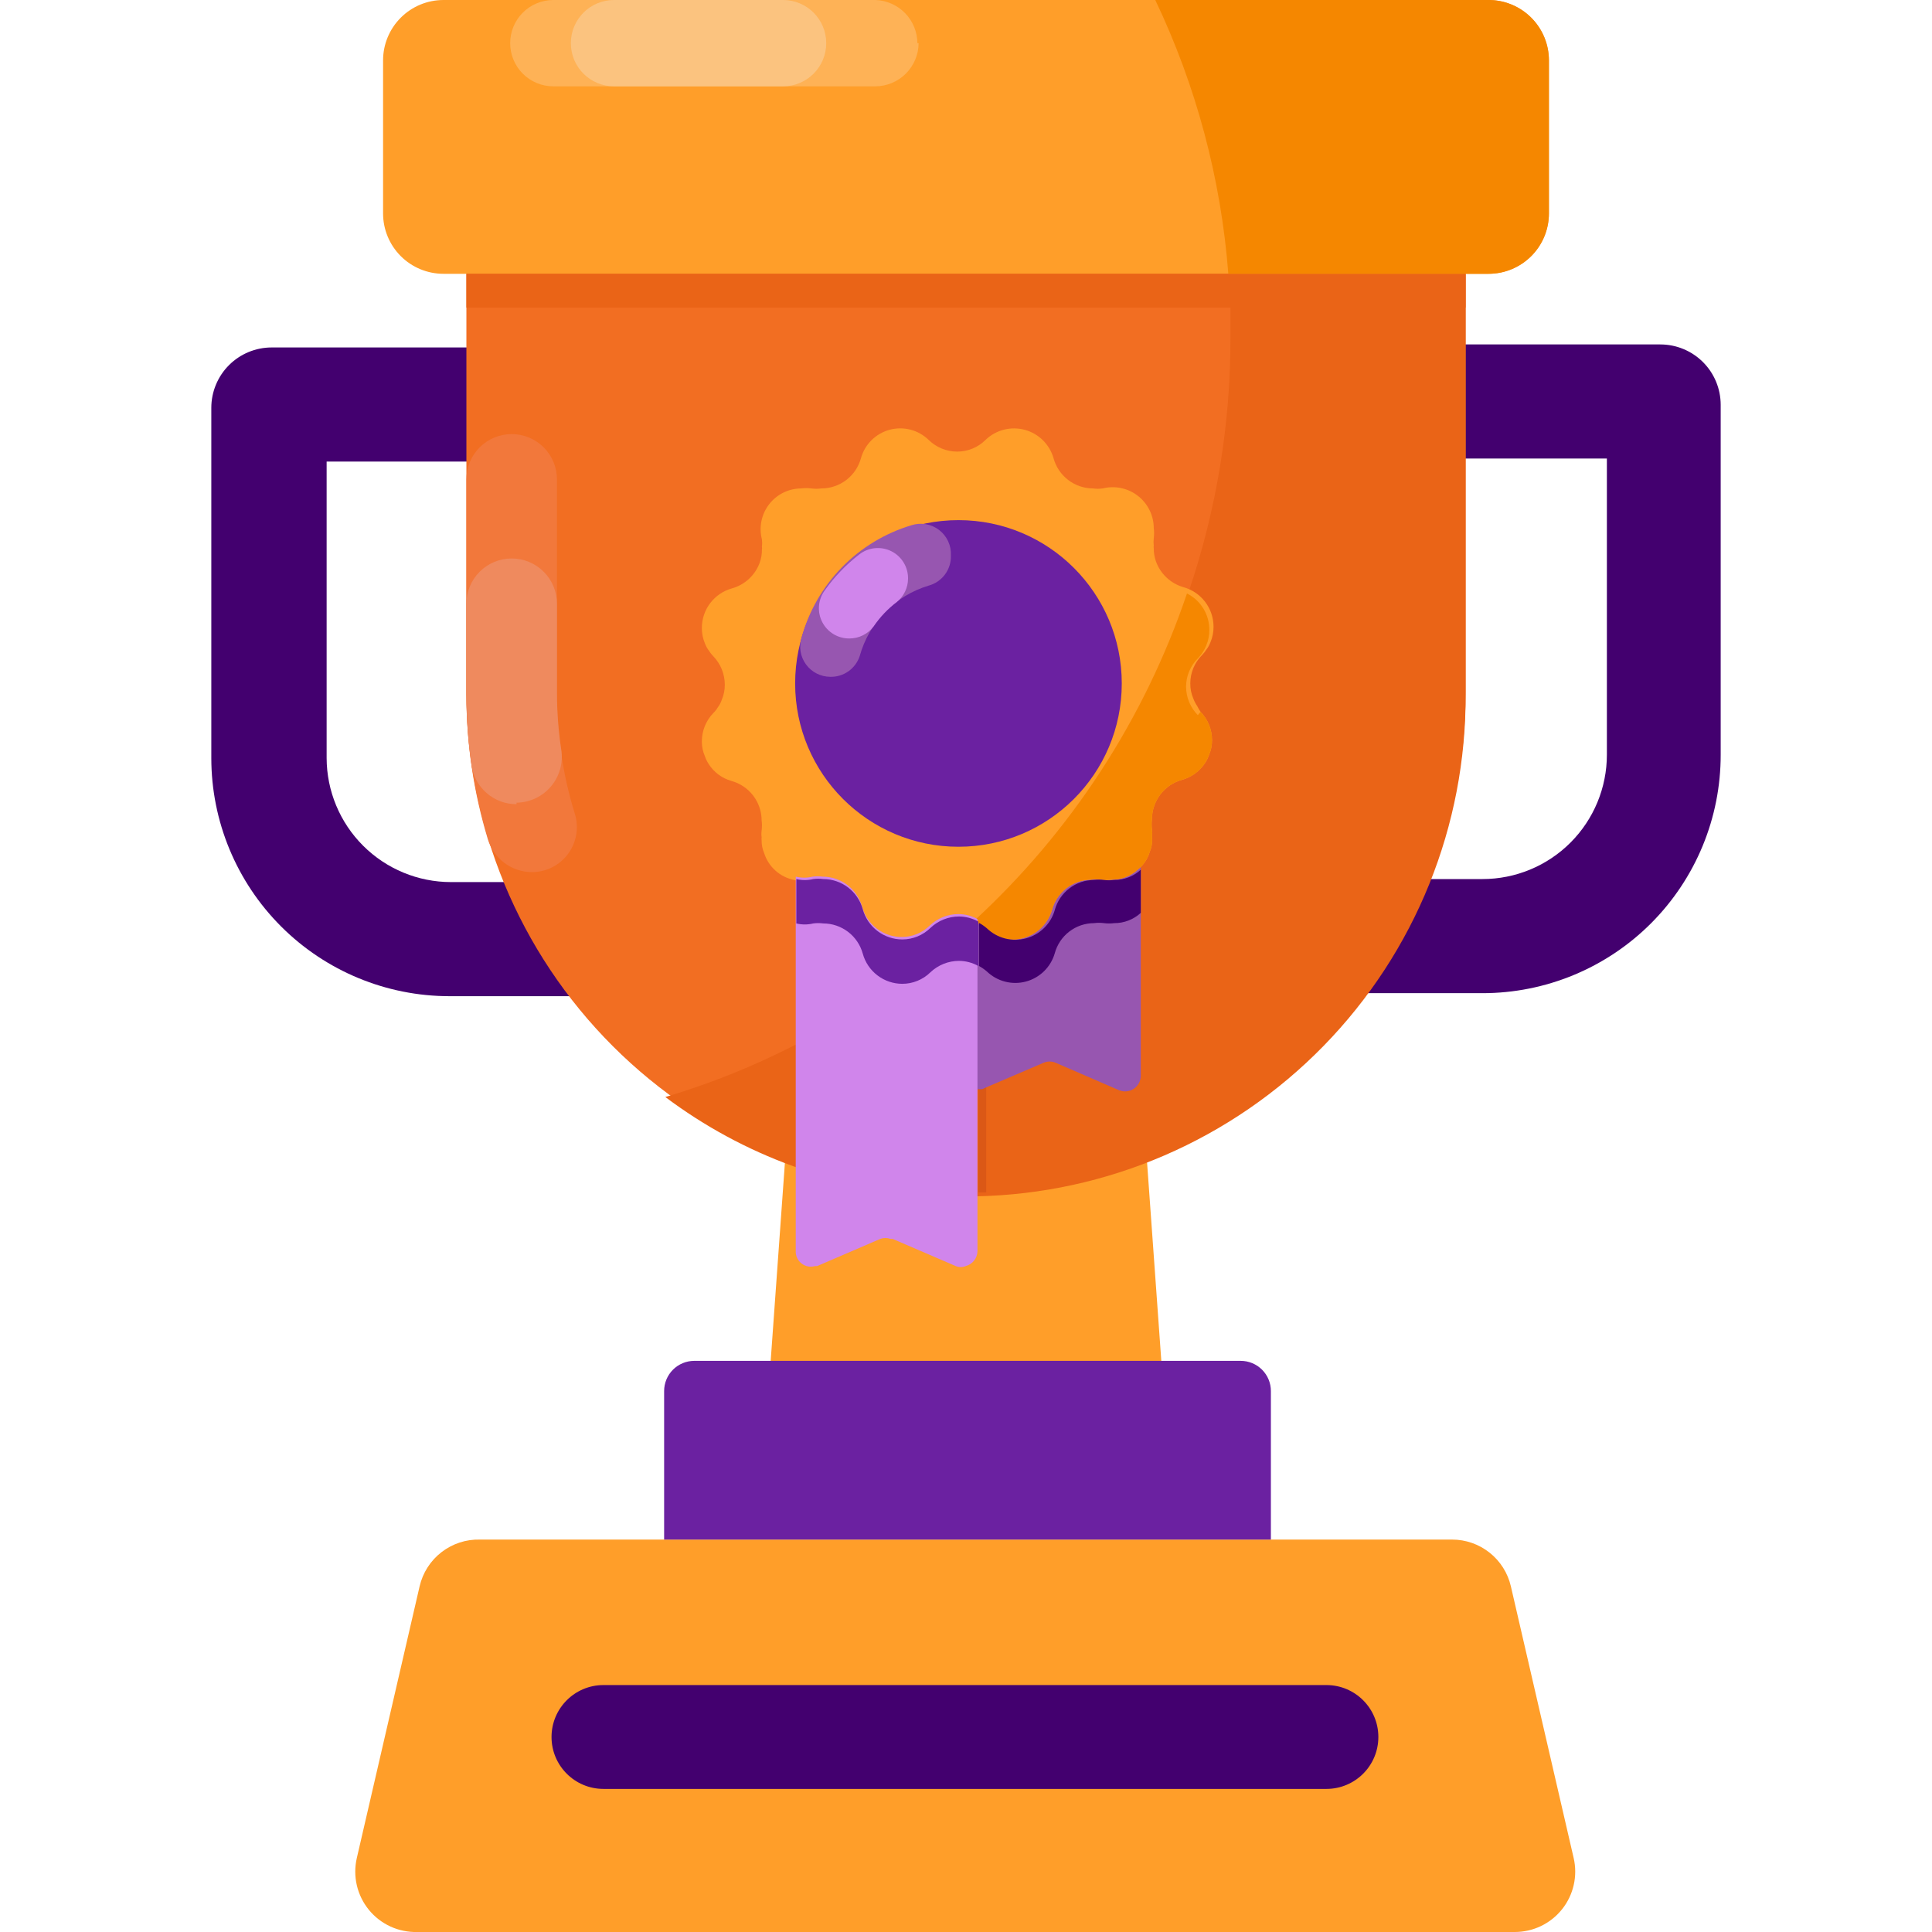 <?xml version="1.0" encoding="UTF-8"?> <svg xmlns="http://www.w3.org/2000/svg" width="300" height="300" viewBox="0 0 300 300" fill="none"> <g clip-path="url(#clip0_109_2)"> <path d="M235.219 300H64.781C63.351 300.037 61.931 299.746 60.63 299.149C59.329 298.552 58.183 297.665 57.278 296.557C56.373 295.448 55.734 294.147 55.409 292.753C55.085 291.359 55.084 289.91 55.406 288.516L65.156 246.328C65.642 244.222 66.84 242.348 68.549 241.024C70.257 239.7 72.371 239.007 74.531 239.063H225.469C227.59 239.061 229.648 239.779 231.308 241.099C232.969 242.418 234.132 244.262 234.609 246.328L244.359 288.516C244.677 289.89 244.68 291.319 244.368 292.695C244.057 294.071 243.439 295.359 242.56 296.463C241.681 297.567 240.565 298.459 239.294 299.071C238.023 299.683 236.63 300.001 235.219 300Z" fill="#FF9E29"></path> <path d="M205.969 277.781C210.422 277.781 214.031 274.172 214.031 269.719C214.031 265.266 210.422 261.656 205.969 261.656H93.703C89.25 261.656 85.641 265.266 85.641 269.719C85.641 274.172 89.25 277.781 93.703 277.781H205.969Z" fill="#43006F"></path> <path d="M180.75 217.172H119.25L125.156 134.953H174.844L180.75 217.172Z" fill="#FF9E29"></path> <path d="M139.781 154.687H69.797C59.988 154.687 50.581 150.791 43.645 143.855C36.709 136.919 32.812 127.512 32.812 117.703V63.328C32.812 60.842 33.8 58.457 35.558 56.699C37.316 54.941 39.701 53.953 42.188 53.953H139.781V154.687ZM50.719 71.672V117.703C50.731 122.817 52.771 127.717 56.392 131.329C60.012 134.94 64.917 136.969 70.031 136.969H121.875V71.672H50.719Z" fill="#43006F"></path> <path d="M230.203 154.219H160.219V53.484H257.812C260.299 53.484 262.683 54.472 264.442 56.23C266.2 57.988 267.187 60.373 267.187 62.859V117.187C267.194 122.048 266.242 126.863 264.386 131.355C262.53 135.848 259.807 139.93 256.372 143.37C252.937 146.809 248.857 149.537 244.367 151.399C239.877 153.261 235.064 154.219 230.203 154.219ZM178.125 136.5H230.203C235.325 136.5 240.237 134.465 243.859 130.843C247.481 127.222 249.516 122.309 249.516 117.187V71.203H178.125V136.5Z" fill="#43006F"></path> <path d="M72.422 23.016H227.578V107.391C227.603 117.594 225.614 127.702 221.727 137.136C217.839 146.57 212.129 155.144 204.922 162.368C197.716 169.592 189.156 175.323 179.731 179.233C170.307 183.143 160.203 185.156 150 185.156V185.156C129.425 185.156 109.693 176.983 95.144 162.434C80.595 147.885 72.422 128.153 72.422 107.578V23.203V23.016Z" fill="#F26E22"></path> <path d="M86.484 107.812V74.438C86.484 72.573 85.744 70.784 84.425 69.466C83.106 68.147 81.318 67.406 79.453 67.406V67.406C77.588 67.406 75.8 68.147 74.481 69.466C73.163 70.784 72.422 72.573 72.422 74.438V107.812C72.419 115.435 73.541 123.017 75.75 130.312C76.19 131.778 77.087 133.064 78.31 133.983C79.532 134.902 81.017 135.406 82.547 135.422V135.422C83.648 135.429 84.736 135.175 85.721 134.682C86.706 134.188 87.56 133.469 88.214 132.582C88.868 131.695 89.302 130.666 89.482 129.579C89.662 128.492 89.583 127.378 89.25 126.328C87.395 120.332 86.463 114.089 86.484 107.812V107.812Z" fill="#F2783B"></path> <path d="M80.203 124.641C81.23 124.628 82.243 124.393 83.17 123.952C84.098 123.511 84.92 122.875 85.579 122.087C86.238 121.299 86.718 120.377 86.988 119.386C87.258 118.395 87.31 117.357 87.141 116.344C86.719 113.519 86.499 110.668 86.484 107.812V93.75C86.484 91.885 85.744 90.097 84.425 88.778C83.106 87.46 81.318 86.719 79.453 86.719C77.588 86.719 75.8 87.46 74.481 88.778C73.163 90.097 72.422 91.885 72.422 93.75V107.812C72.426 111.499 72.692 115.18 73.219 118.828C73.457 120.51 74.295 122.048 75.579 123.16C76.862 124.271 78.505 124.88 80.203 124.875V124.641Z" fill="#EF8A5E"></path> <path d="M191.062 47.766C191.062 49.312 191.062 50.859 191.062 52.453C191.084 65.795 188.914 79.049 184.641 91.688C185.692 92.214 186.574 93.024 187.187 94.027C187.8 95.029 188.12 96.184 188.109 97.359C188.117 98.18 187.957 98.993 187.641 99.75C187.338 100.501 186.892 101.185 186.328 101.766C185.159 102.934 184.501 104.519 184.5 106.172C184.511 107.823 185.167 109.404 186.328 110.578C187.472 111.76 188.111 113.34 188.109 114.984C188.118 115.775 187.958 116.557 187.641 117.281C187.306 118.21 186.751 119.045 186.025 119.714C185.299 120.383 184.422 120.867 183.469 121.125C182.123 121.494 180.936 122.295 180.089 123.404C179.242 124.514 178.783 125.87 178.781 127.266C178.712 127.779 178.712 128.299 178.781 128.812C178.83 129.17 178.83 129.533 178.781 129.891C178.882 130.702 178.769 131.527 178.453 132.281C178.141 133.368 177.503 134.334 176.625 135.047C175.501 136.08 174.027 136.649 172.5 136.641C171.971 136.709 171.435 136.709 170.906 136.641C170.393 136.572 169.873 136.572 169.359 136.641C167.97 136.645 166.62 137.106 165.519 137.953C164.418 138.8 163.626 139.986 163.266 141.328C162.96 142.383 162.386 143.34 161.602 144.108C160.817 144.876 159.847 145.428 158.786 145.711C157.725 145.994 156.609 145.998 155.546 145.723C154.483 145.448 153.509 144.903 152.719 144.141C152.333 143.761 151.89 143.445 151.406 143.203V143.203H151.125C147.269 146.752 143.182 150.04 138.891 153.047C133.894 156.579 128.628 159.714 123.141 162.422C116.786 165.66 110.149 168.312 103.312 170.344C109.355 174.882 116.037 178.5 123.141 181.078C131.618 184.151 140.562 185.736 149.578 185.766H151.5C171.883 185.384 191.295 176.989 205.534 162.399C219.773 147.81 227.693 128.199 227.578 107.812V47.766H191.062Z" fill="#EA6417"></path> <path d="M227.578 23.016H72.422V42.516H227.578V23.016Z" fill="#EA6417"></path> <path d="M153.141 133.594V185.156H151.922V133.594H153.141Z" fill="#DB5816"></path> <path d="M151.922 133.594V142.969C151.005 142.454 149.973 142.18 148.922 142.172C147.264 142.173 145.67 142.811 144.469 143.953C143.304 145.094 141.739 145.733 140.109 145.734C138.714 145.733 137.357 145.273 136.248 144.427C135.139 143.58 134.338 142.393 133.969 141.047C133.599 139.701 132.799 138.514 131.689 137.667C130.58 136.82 129.224 136.361 127.828 136.359C127.315 136.29 126.795 136.29 126.281 136.359C125.419 136.57 124.519 136.57 123.656 136.359V133.594H151.922Z" fill="#FF9E29"></path> <path d="M153.141 133.594V143.625C152.765 143.302 152.357 143.019 151.922 142.781V133.406L153.141 133.594Z" fill="#E28824"></path> <path d="M148.828 106.125V166.781C148.829 167.157 148.916 167.528 149.084 167.864C149.251 168.2 149.494 168.494 149.794 168.72C150.093 168.947 150.441 169.102 150.81 169.172C151.18 169.242 151.56 169.226 151.922 169.125H152.25H152.531L153.141 168.844L162 165.047C162.309 164.907 162.645 164.835 162.984 164.835C163.324 164.835 163.659 164.907 163.969 165.047L173.719 169.266C174.091 169.43 174.499 169.499 174.905 169.465C175.311 169.431 175.702 169.296 176.042 169.072C176.383 168.849 176.662 168.543 176.853 168.184C177.045 167.825 177.144 167.423 177.141 167.016V106.125H148.828Z" fill="#9756B0"></path> <path d="M186.422 110.531C187.566 111.713 188.204 113.293 188.203 114.938C188.211 115.728 188.052 116.511 187.734 117.234C187.595 117.646 187.406 118.04 187.172 118.406C186.339 119.711 185.054 120.663 183.563 121.078C182.217 121.448 181.029 122.248 180.183 123.358C179.336 124.467 178.877 125.823 178.875 127.219C178.806 127.732 178.806 128.252 178.875 128.766C178.924 129.123 178.924 129.486 178.875 129.844V129.844C178.976 130.656 178.863 131.48 178.547 132.234C178.235 133.321 177.597 134.287 176.719 135C175.594 136.033 174.121 136.602 172.594 136.594C172.065 136.662 171.529 136.662 171 136.594C170.487 136.525 169.966 136.525 169.453 136.594C168.064 136.598 166.714 137.059 165.613 137.906C164.511 138.753 163.72 139.939 163.359 141.281C163.053 142.336 162.48 143.293 161.695 144.061C160.91 144.829 159.941 145.381 158.88 145.664C157.819 145.947 156.703 145.951 155.64 145.676C154.577 145.401 153.603 144.856 152.812 144.094V144.094C152.437 143.771 152.028 143.488 151.594 143.25C150.677 142.736 149.645 142.462 148.594 142.453C146.936 142.454 145.342 143.092 144.141 144.234C142.976 145.375 141.411 146.015 139.781 146.016C138.386 146.014 137.029 145.555 135.92 144.708C134.811 143.861 134.01 142.674 133.641 141.328C133.271 139.982 132.47 138.795 131.361 137.948C130.252 137.102 128.896 136.642 127.5 136.641C126.987 136.572 126.466 136.572 125.953 136.641C125.091 136.851 124.19 136.851 123.328 136.641V136.641C122.238 136.427 121.227 135.922 120.401 135.179C119.576 134.436 118.967 133.483 118.641 132.422C118.382 131.815 118.254 131.16 118.266 130.5C118.243 130.345 118.243 130.187 118.266 130.031V130.031C118.217 129.674 118.217 129.311 118.266 128.953C118.335 128.44 118.335 127.92 118.266 127.406C118.264 126.011 117.805 124.654 116.958 123.545C116.111 122.436 114.924 121.635 113.578 121.266C112.1 120.848 110.83 119.896 110.016 118.594C109.782 118.227 109.593 117.834 109.453 117.422C109.136 116.698 108.976 115.915 108.984 115.125C108.983 113.481 109.622 111.9 110.766 110.719C111.039 110.455 111.276 110.155 111.469 109.828C111.736 109.474 111.942 109.078 112.078 108.656C112.395 107.916 112.555 107.118 112.547 106.313C112.543 104.669 111.905 103.09 110.766 101.906C110.503 101.633 110.268 101.335 110.062 101.016C109.806 100.672 109.6 100.293 109.453 99.891C109.136 99.134 108.977 98.32 108.984 97.5C108.986 96.105 109.445 94.748 110.292 93.639C111.139 92.529 112.326 91.729 113.672 91.359C114.661 91.081 115.568 90.57 116.319 89.869C117.069 89.167 117.64 88.296 117.984 87.328V87.328C118.211 86.681 118.322 85.998 118.312 85.312C118.339 85.189 118.339 85.061 118.312 84.938C118.358 84.548 118.358 84.155 118.312 83.766C118.07 82.832 118.043 81.856 118.235 80.911C118.427 79.966 118.833 79.078 119.421 78.314C120.009 77.549 120.764 76.929 121.628 76.501C122.492 76.073 123.442 75.848 124.406 75.844C124.935 75.775 125.471 75.775 126 75.844C126.513 75.913 127.034 75.913 127.547 75.844C128.942 75.842 130.299 75.383 131.408 74.536C132.517 73.689 133.318 72.502 133.688 71.156C133.98 70.098 134.543 69.135 135.321 68.36C136.099 67.585 137.065 67.027 138.124 66.738C139.183 66.45 140.299 66.442 141.362 66.715C142.425 66.988 143.399 67.534 144.188 68.297C145.373 69.469 146.973 70.126 148.641 70.125C150.294 70.124 151.879 69.466 153.047 68.297C153.841 67.535 154.818 66.992 155.884 66.72C156.949 66.448 158.067 66.456 159.129 66.744C160.191 67.031 161.16 67.589 161.942 68.362C162.724 69.136 163.293 70.098 163.594 71.156C163.961 72.494 164.755 73.676 165.855 74.522C166.954 75.368 168.3 75.832 169.688 75.844C170.201 75.913 170.721 75.913 171.234 75.844C172.171 75.609 173.148 75.591 174.093 75.79C175.037 75.988 175.924 76.398 176.687 76.99C177.45 77.581 178.068 78.338 178.496 79.203C178.924 80.068 179.15 81.019 179.156 81.984C179.225 82.513 179.225 83.049 179.156 83.578C179.11 83.967 179.11 84.361 179.156 84.75C179.13 84.874 179.13 85.001 179.156 85.125C179.147 85.811 179.258 86.493 179.484 87.141V87.141C179.824 88.103 180.388 88.971 181.13 89.672C181.872 90.373 182.77 90.887 183.75 91.172C185.096 91.541 186.283 92.342 187.13 93.451C187.977 94.561 188.436 95.917 188.438 97.312C188.445 98.133 188.286 98.946 187.969 99.703C187.821 100.106 187.616 100.485 187.359 100.828C187.154 101.147 186.919 101.445 186.656 101.719C185.487 102.887 184.829 104.472 184.828 106.125C184.82 106.93 184.98 107.728 185.297 108.469C185.453 108.882 185.657 109.276 185.906 109.641C186.056 109.95 186.228 110.248 186.422 110.531Z" fill="#FF9E29"></path> <path d="M186.422 110.531C187.566 111.713 188.204 113.293 188.203 114.938C188.211 115.728 188.052 116.511 187.734 117.234C187.399 118.163 186.845 118.998 186.119 119.667C185.393 120.336 184.516 120.82 183.562 121.078C182.217 121.448 181.029 122.248 180.183 123.358C179.336 124.467 178.877 125.823 178.875 127.219C178.806 127.732 178.806 128.252 178.875 128.766C178.924 129.123 178.924 129.486 178.875 129.844V129.844C178.976 130.656 178.863 131.48 178.547 132.234C178.235 133.321 177.597 134.287 176.719 135C175.594 136.033 174.121 136.602 172.594 136.594C172.065 136.662 171.529 136.662 171 136.594C170.487 136.525 169.966 136.525 169.453 136.594C168.064 136.598 166.714 137.059 165.613 137.906C164.511 138.753 163.72 139.939 163.359 141.281C163.053 142.336 162.48 143.293 161.695 144.061C160.91 144.829 159.941 145.381 158.88 145.664C157.819 145.947 156.703 145.951 155.64 145.676C154.577 145.401 153.603 144.856 152.812 144.094C152.408 143.682 151.932 143.348 151.406 143.109H151.125C166.301 129.19 177.716 111.664 184.312 92.156C185.363 92.683 186.246 93.493 186.859 94.496C187.472 95.498 187.792 96.653 187.781 97.828C187.789 98.649 187.629 99.462 187.312 100.219C187.01 100.969 186.564 101.654 186 102.234C184.831 103.403 184.173 104.988 184.172 106.641C184.183 108.292 184.839 109.873 186 111.047L186.422 110.531Z" fill="#F58700"></path> <path d="M151.828 142.734C150.911 142.22 149.879 141.946 148.828 141.937C147.17 141.939 145.576 142.576 144.375 143.719C143.211 144.86 141.646 145.499 140.016 145.5C138.62 145.498 137.264 145.039 136.154 144.192C135.045 143.346 134.244 142.158 133.875 140.812C133.506 139.467 132.705 138.279 131.596 137.433C130.486 136.586 129.13 136.127 127.734 136.125C127.221 136.056 126.701 136.056 126.188 136.125C125.325 136.336 124.425 136.336 123.563 136.125V194.25C123.548 194.622 123.621 194.992 123.778 195.329C123.934 195.667 124.168 195.962 124.461 196.191C124.755 196.42 125.098 196.576 125.463 196.646C125.829 196.716 126.205 196.698 126.563 196.594H126.891L136.688 192.375C137.202 192.189 137.766 192.189 138.281 192.375H138.609L148.406 196.594C148.651 196.698 148.914 196.752 149.18 196.752C149.446 196.752 149.709 196.698 149.953 196.594C149.953 196.594 149.953 196.594 149.953 196.594C150.474 196.459 150.935 196.157 151.266 195.733C151.596 195.309 151.778 194.788 151.781 194.25V142.687L151.828 142.734Z" fill="#D085EB"></path> <path d="M151.922 142.781V150C151.005 149.486 149.973 149.212 148.922 149.203C147.264 149.204 145.67 149.842 144.469 150.984C143.304 152.125 141.739 152.765 140.109 152.766C138.714 152.764 137.357 152.305 136.248 151.458C135.139 150.611 134.338 149.424 133.969 148.078C133.599 146.732 132.799 145.545 131.689 144.698C130.58 143.852 129.224 143.392 127.828 143.391C127.315 143.322 126.795 143.322 126.281 143.391C125.419 143.601 124.519 143.601 123.656 143.391V136.5C124.519 136.711 125.419 136.711 126.281 136.5C126.795 136.431 127.315 136.431 127.828 136.5C129.224 136.502 130.58 136.961 131.689 137.808C132.799 138.654 133.599 139.842 133.969 141.187C134.338 142.533 135.139 143.721 136.248 144.567C137.357 145.414 138.714 145.873 140.109 145.875C141.739 145.874 143.304 145.235 144.469 144.094C145.67 142.951 147.264 142.314 148.922 142.312C149.973 142.321 151.005 142.595 151.922 143.109V142.781Z" fill="#6B21A1"></path> <path d="M173.016 136.641C172.487 136.709 171.951 136.709 171.422 136.641C170.909 136.572 170.388 136.572 169.875 136.641C168.486 136.645 167.136 137.106 166.035 137.953C164.933 138.8 164.141 139.986 163.781 141.328C163.475 142.383 162.902 143.34 162.117 144.108C161.332 144.876 160.362 145.428 159.302 145.711C158.241 145.994 157.125 145.998 156.062 145.723C154.999 145.448 154.025 144.903 153.234 144.141V144.141C152.859 143.818 152.45 143.535 152.016 143.297V150C152.45 150.238 152.859 150.521 153.234 150.844V150.844C154.025 151.606 154.999 152.151 156.062 152.426C157.125 152.701 158.241 152.697 159.302 152.414C160.362 152.131 161.332 151.579 162.117 150.811C162.902 150.043 163.475 149.086 163.781 148.031C164.141 146.689 164.933 145.503 166.035 144.656C167.136 143.809 168.486 143.348 169.875 143.344C170.388 143.275 170.909 143.275 171.422 143.344C171.951 143.412 172.487 143.412 173.016 143.344C174.543 143.352 176.016 142.783 177.141 141.75V135.047C176.016 136.08 174.543 136.649 173.016 136.641V136.641Z" fill="#43006F"></path> <path d="M148.828 131.484C162.834 131.484 174.188 120.131 174.188 106.125C174.188 92.119 162.834 80.766 148.828 80.766C134.823 80.766 123.469 92.119 123.469 106.125C123.469 120.131 134.823 131.484 148.828 131.484Z" fill="#6B21A1"></path> <path d="M133.5 101.859C134.216 99.285 135.571 96.934 137.44 95.025C139.309 93.115 141.63 91.709 144.188 90.938C145.21 90.663 146.11 90.05 146.74 89.199C147.369 88.348 147.693 87.308 147.656 86.25V86.25C147.694 85.491 147.546 84.733 147.226 84.044C146.906 83.354 146.423 82.753 145.819 82.291C145.214 81.83 144.507 81.522 143.757 81.395C143.008 81.269 142.238 81.326 141.516 81.562C137.423 82.793 133.71 85.042 130.726 88.101C127.741 91.159 125.583 94.926 124.453 99.047C124.242 99.745 124.196 100.482 124.319 101.201C124.443 101.919 124.732 102.599 125.165 103.186C125.597 103.773 126.16 104.251 126.81 104.582C127.459 104.914 128.177 105.089 128.906 105.094C129.919 105.123 130.913 104.824 131.741 104.241C132.569 103.658 133.186 102.822 133.5 101.859V101.859Z" fill="#9756B0"></path> <path d="M131.906 99.141C132.634 99.141 133.352 98.971 134.003 98.646C134.653 98.32 135.22 97.848 135.656 97.266C136.647 95.814 137.866 94.532 139.266 93.469C139.803 93.033 140.238 92.483 140.538 91.859C140.838 91.234 140.995 90.552 141 89.859C141.014 88.973 140.776 88.1 140.313 87.343C139.851 86.587 139.184 85.977 138.389 85.584C137.593 85.191 136.703 85.032 135.821 85.125C134.939 85.218 134.102 85.559 133.406 86.109C131.359 87.695 129.558 89.574 128.062 91.688C127.549 92.39 127.241 93.222 127.173 94.091C127.106 94.959 127.282 95.828 127.681 96.602C128.08 97.376 128.687 98.023 129.433 98.472C130.179 98.92 131.036 99.152 131.906 99.141Z" fill="#D085EB"></path> <path d="M240.516 9.375V33.141C240.516 35.627 239.528 38.012 237.77 39.77C236.012 41.528 233.627 42.516 231.141 42.516H68.859C66.373 42.516 63.988 41.528 62.23 39.77C60.472 38.012 59.484 35.627 59.484 33.141V9.375C59.484 6.889 60.472 4.504 62.23 2.746C63.988 0.988 66.373 0 68.859 0L231.141 0C233.627 0 236.012 0.988 237.77 2.746C239.528 4.504 240.516 6.889 240.516 9.375Z" fill="#FF9E29"></path> <path d="M190.734 42.516H72.422V47.766H191.062H227.578V42.516H190.734Z" fill="#EA6417"></path> <path d="M227.578 42.516V47.766H191.062C191.062 45.984 191.062 44.25 190.734 42.516H227.578Z" fill="#EA6417"></path> <path d="M142.453 6.703C142.442 4.961 141.758 3.29 140.543 2.041C139.329 0.792 137.679 0.06 135.938 0L85.922 0C84.144 0 82.439 0.706 81.182 1.963C79.925 3.22 79.219 4.925 79.219 6.703C79.219 8.481 79.925 10.186 81.182 11.443C82.439 12.7 84.144 13.406 85.922 13.406H135.938C137.711 13.394 139.409 12.684 140.664 11.429C141.918 10.175 142.628 8.477 142.641 6.703H142.453Z" fill="#FEB256"></path> <path d="M121.594 0H95.344C91.642 0 88.641 3.001 88.641 6.703C88.641 10.405 91.642 13.406 95.344 13.406H121.594C125.296 13.406 128.297 10.405 128.297 6.703C128.297 3.001 125.296 0 121.594 0Z" fill="#FBC37F"></path> <path d="M107.813 211.312H192.656C193.899 211.312 195.092 211.806 195.971 212.685C196.85 213.565 197.344 214.757 197.344 216V239.062H103.125V216C103.125 214.757 103.619 213.565 104.498 212.685C105.377 211.806 106.569 211.312 107.813 211.312Z" fill="#6B21A1"></path> <path d="M240.516 9.375V33.141C240.516 35.627 239.528 38.012 237.77 39.77C236.012 41.528 233.627 42.516 231.141 42.516H190.734C189.6 27.767 185.754 13.354 179.391 -1.67655e-05H230.953C232.2 -0.025 233.439 0.199 234.598 0.659C235.758 1.119 236.813 1.806 237.704 2.679C238.594 3.552 239.302 4.594 239.784 5.743C240.267 6.893 240.516 8.128 240.516 9.375Z" fill="#F58700"></path> </g> <defs> <clipPath id="clip0_109_2"> <rect width="300" height="300" fill="white"></rect> </clipPath> </defs> </svg> 